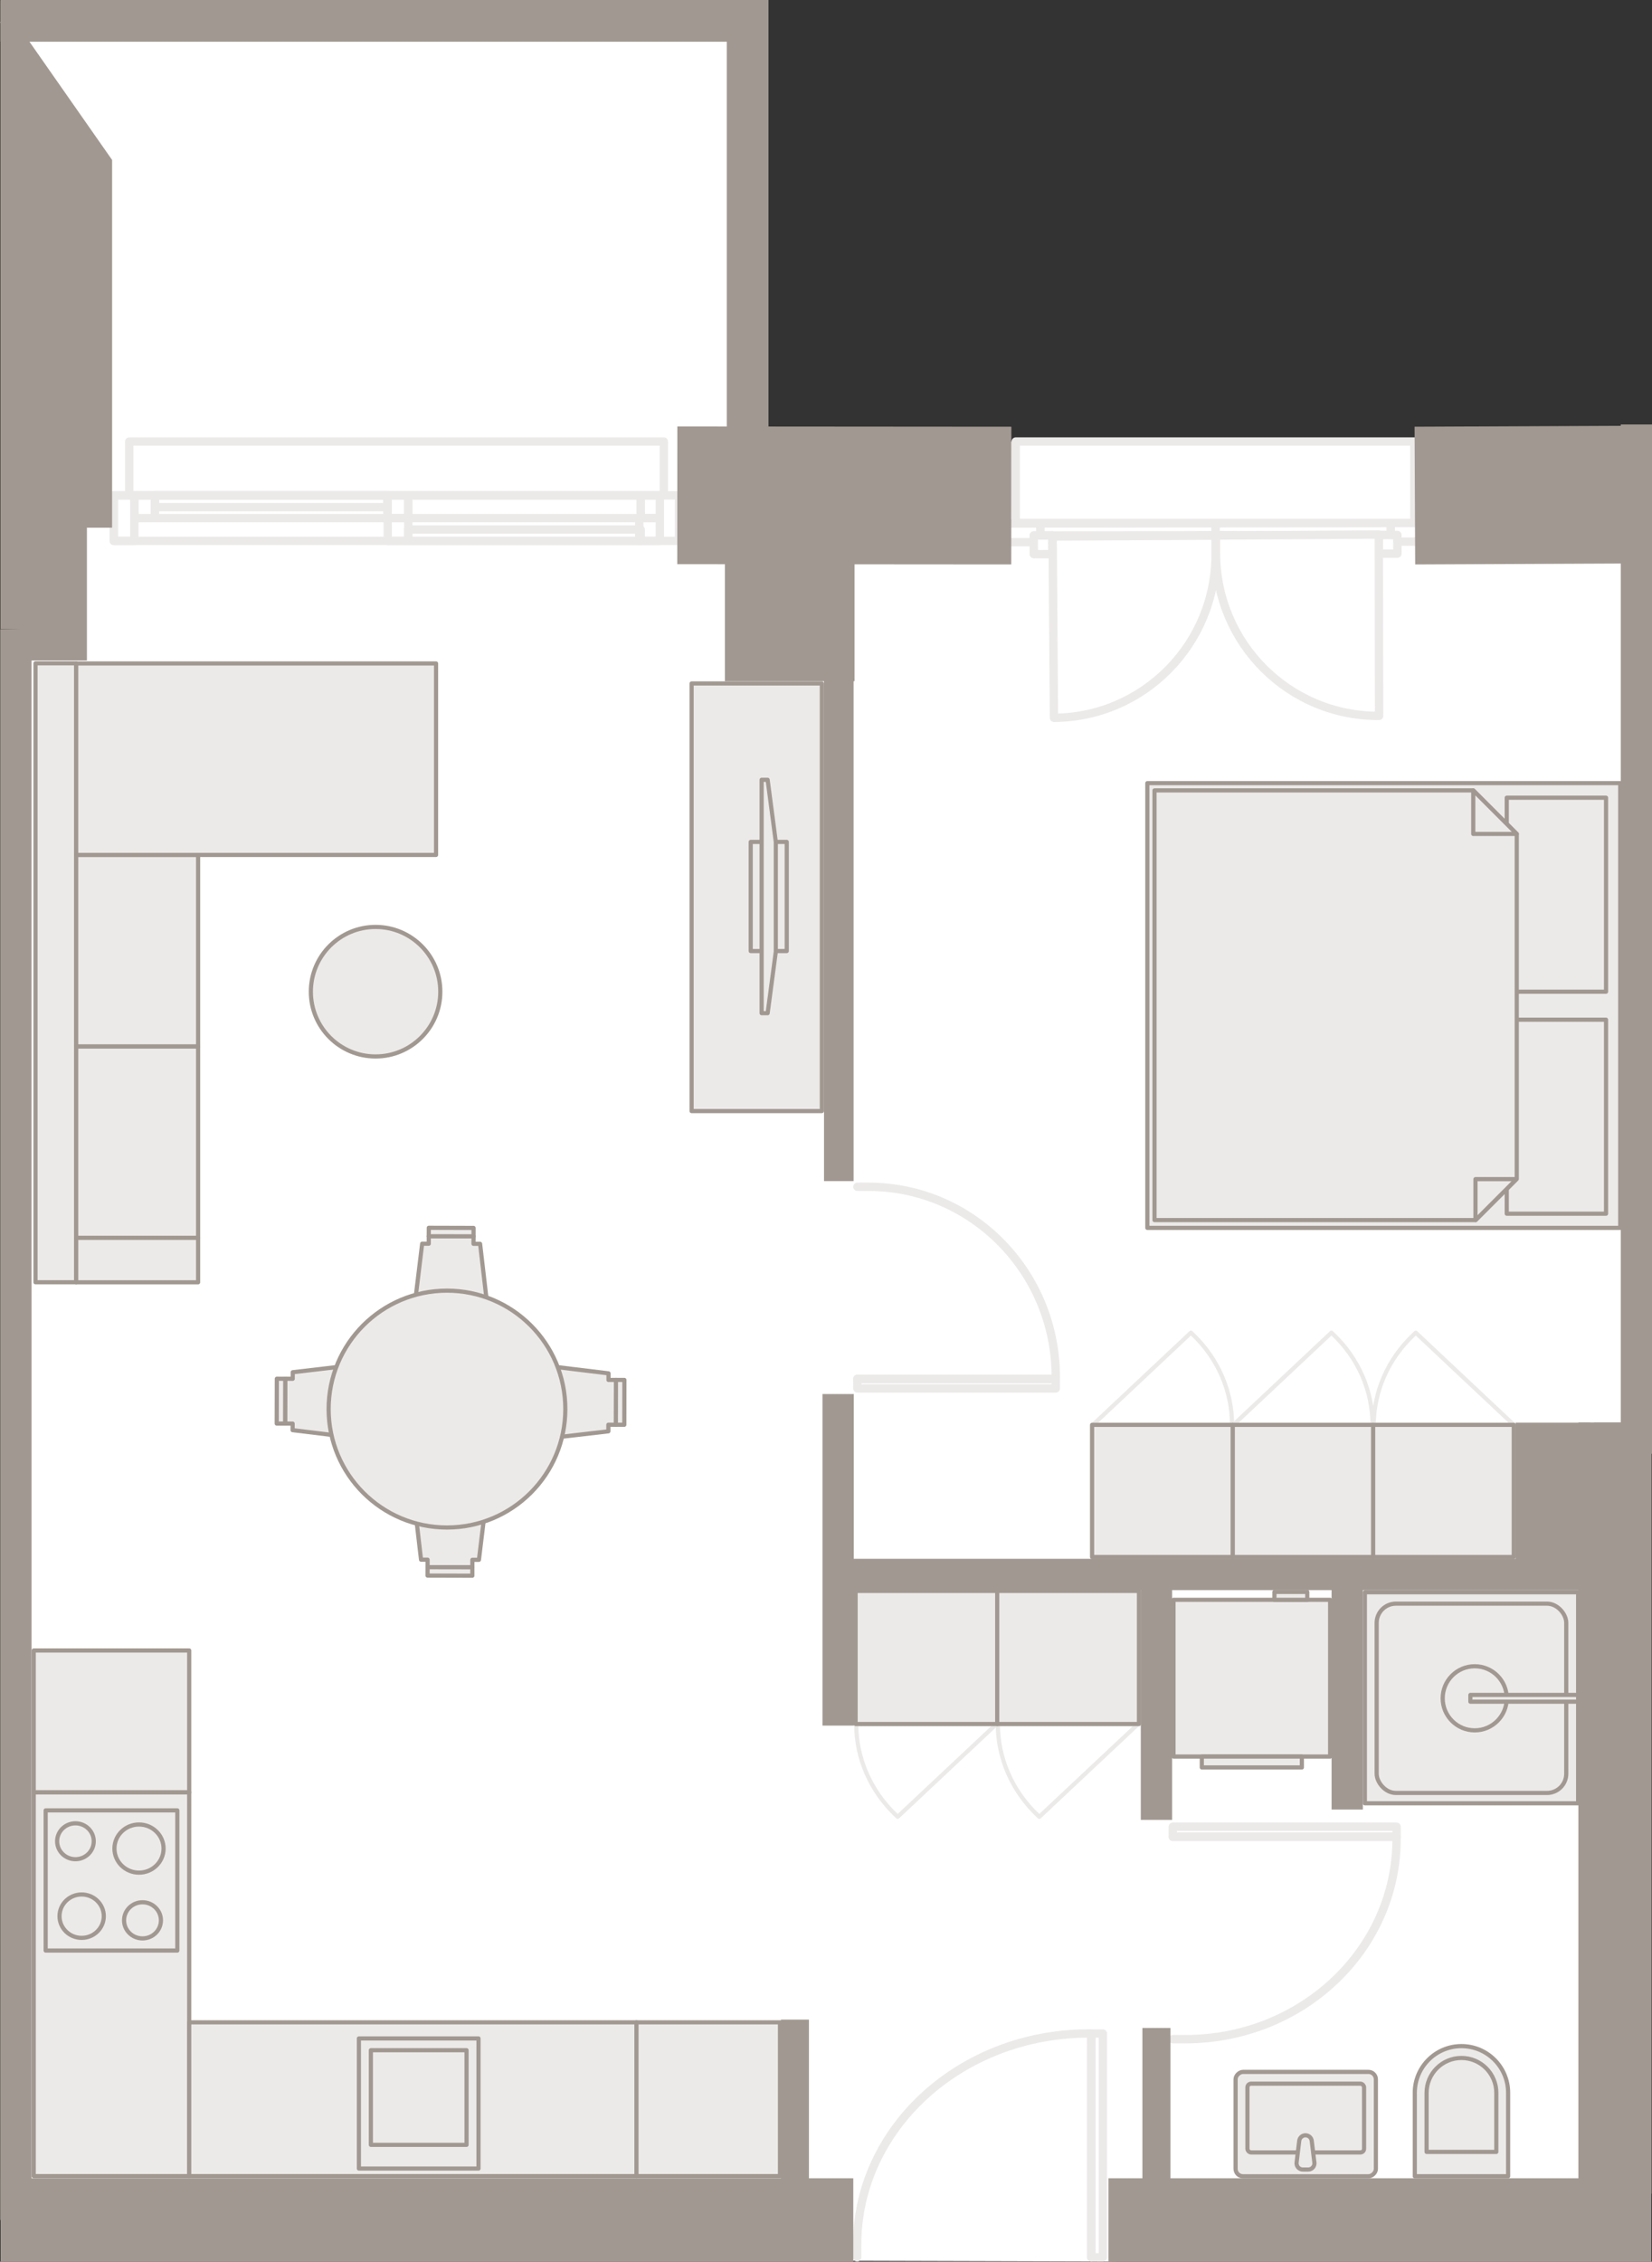<?xml version="1.0" encoding="UTF-8"?><svg id="Muri_principali_NEW" xmlns="http://www.w3.org/2000/svg" viewBox="0 0 396.13 542"><rect x="0" y="0" width="396.13" height="542" fill="#333333" stroke="none"/><defs><style>.cls-1,.cls-2,.cls-3,.cls-4,.cls-5{fill-rule:evenodd;}.cls-1,.cls-3,.cls-6,.cls-7,.cls-8,.cls-9,.cls-10{stroke-linecap:round;stroke-linejoin:round;}.cls-1,.cls-6,.cls-11,.cls-12,.cls-13,.cls-14,.cls-15,.cls-4,.cls-10{stroke:#a19891;}.cls-1,.cls-10{fill:#eceae9;}.cls-2,.cls-3,.cls-7,.cls-16{fill:#fff;}.cls-3,.cls-7,.cls-8,.cls-9{stroke:#eceae9;}.cls-3,.cls-7,.cls-9{stroke-width:2px;}.cls-6,.cls-11,.cls-12,.cls-13,.cls-14,.cls-15,.cls-8,.cls-4,.cls-9{fill:none;}.cls-11,.cls-12,.cls-13,.cls-14,.cls-15,.cls-4{stroke-miterlimit:10;}.cls-11,.cls-4{stroke-width:7.5px;}.cls-12{stroke-width:6.73px;}.cls-13{stroke-width:33px;}.cls-14{stroke-width:20px;}.cls-15{stroke-width:10px;}.cls-17{fill:#a19891;}.cls-5{fill:#a19891;}</style></defs><polygon class="cls-2" points="388.23 540.67 265.84 541.94 204.32 541.77 1.52 541.16 5.35 124.93 392.42 129.81 388.23 540.67"/><rect class="cls-16" x="20.38" y="105.81" width="370.8" height="59.32"/><polygon class="cls-2" points="26.59 200.98 179.27 200.98 179.27 5 26.59 5 0 5.3 26.59 41.88 26.59 200.98"/><path class="cls-10" d="M346.03,494.73h19.99v22.38h-19.99c-6.18,0-11.19-5.01-11.19-11.19h0c0-6.18,5.01-11.19,11.19-11.19Z" transform="translate(856.36 155.49) rotate(90)"/><path class="cls-10" d="M342.08,493.17h16.71v14.15c0,4.61-3.74,8.36-8.36,8.36h0c-4.61,0-8.36-3.74-8.36-8.36v-14.15h0Z" transform="translate(700.87 1008.85) rotate(180)"/><rect class="cls-10" x="300.6" y="492.19" width="25.01" height="33.64" rx="1.78" ry="1.78" transform="translate(822.11 195.91) rotate(90)"/><rect class="cls-10" x="299.12" y="499.34" width="27.97" height="16.48" rx=".88" ry=".88" transform="translate(626.21 1015.15) rotate(-180)"/><path class="cls-1" d="M315.17,518.22l-.63-5.19c-.09-.76-.74-1.33-1.5-1.33h0c-.76,0-1.41.57-1.5,1.33l-.63,5.19c-.11.9.59,1.69,1.5,1.69h1.27c.91,0,1.61-.79,1.5-1.69Z"/><rect class="cls-10" x="327.28" y="381.57" width="51.14" height="50.57"/><rect class="cls-10" x="330.11" y="384.3" width="45.46" height="45.36" rx="4.6" ry="4.6"/><circle class="cls-10" cx="353.62" cy="406.98" r="2.65"/><circle class="cls-10" cx="353.62" cy="406.98" r="7.68"/><rect class="cls-10" x="352.58" y="406.17" width="25.84" height="1.62"/><rect class="cls-10" x="8.09" y="395.52" width="37.28" height="34.02"/><rect class="cls-10" x="8.09" y="429.53" width="37.28" height="91.95"/><rect class="cls-10" x="45.37" y="484.63" width="107.25" height="36.85" transform="translate(197.99 1006.11) rotate(180)"/><rect class="cls-10" x="152.62" y="484.63" width="34.41" height="36.85"/><rect class="cls-10" x="86.06" y="488.49" width="28.68" height="31.18"/><rect class="cls-10" x="88.93" y="491.31" width="22.94" height="22.68"/><polyline class="cls-9" points="205.59 332.73 253.16 332.73 253.16 330.49 205.59 330.49 205.59 330.49 205.59 332.73"/><path class="cls-9" d="M205.59,330.41h47.57s0-.46,0-.46c0-25.16-20.1-45.55-44.9-45.55h-1.84s-.83,0-.83,0"/><rect class="cls-9" x="30.99" y="105.81" width="128.19" height="12.89"/><rect class="cls-9" x="27.28" y="118.7" width="135.53" height="10.92"/><rect class="cls-9" x="27.28" y="118.7" width="4.93" height="10.92"/><rect class="cls-9" x="32.21" y="118.7" width="4.93" height="5.46"/><rect class="cls-9" x="92.97" y="118.7" width="4.93" height="5.46"/><rect class="cls-9" x="37.13" y="118.7" width="55.75" height="5.46"/><rect class="cls-9" x="37.13" y="118.7" width="55.75" height="2.84"/><rect class="cls-9" x="97.89" y="118.7" width="55.75" height="5.46"/><rect class="cls-9" x="97.89" y="126.9" width="55.75" height="2.73"/><rect class="cls-9" x="92.97" y="124.16" width="4.93" height="5.46"/><rect class="cls-9" x="153.65" y="118.7" width="4.57" height="5.46"/><rect class="cls-9" x="153.29" y="124.16" width="4.93" height="5.46"/><polyline class="cls-3" points="240.57 129.93 247.89 129.92 247.89 128.32 249.48 128.32 249.48 125.45 240.57 125.46 240.57 129.93"/><polyline class="cls-3" points="287.03 132.74 287.03 128.27 291.49 128.26 291.48 125.39 249.48 125.45 249.48 128.32 252.35 128.32 252.35 132.79 287.03 132.74"/><polyline class="cls-3" points="247.89 132.8 252.35 132.79 252.35 128.32 247.89 128.32 247.89 132.8"/><polyline class="cls-3" points="291.49 128.26 287.03 128.27 287.03 132.74 291.49 132.74 291.49 128.26"/><polyline class="cls-3" points="287.03 128.27 252.35 128.32 252.35 132.79 287.03 132.74 287.03 128.27"/><polyline class="cls-3" points="330.63 132.68 330.63 128.21 333.49 128.2 333.49 125.33 291.48 125.39 291.49 128.26 295.94 128.26 295.94 132.73 330.63 132.68"/><polyline class="cls-3" points="291.49 132.74 295.94 132.73 295.94 128.26 291.49 128.26 291.49 132.74"/><polyline class="cls-3" points="335.08 128.2 330.63 128.21 330.63 132.68 335.08 132.68 335.08 128.2"/><polyline class="cls-3" points="330.63 128.21 295.94 128.26 295.94 132.73 330.63 132.68 330.63 128.21"/><polyline class="cls-3" points="342.4 125.32 333.49 125.33 333.49 128.2 335.08 128.2 335.08 129.8 342.4 129.79 342.4 125.32"/><line class="cls-7" x1="340.02" y1="129.79" x2="339.22" y2="129.79"/><path class="cls-3" d="M330.62,128.1l-39.04.23v4.25c.04,21.63,17.57,39.1,39.11,38.97h0s-.07-43.45-.07-43.45"/><path class="cls-3" d="M252.41,128.57l39.04-.21.03,4.25c.16,21.63-17.21,39.29-38.75,39.41h0s-.32-43.44-.32-43.44"/><rect class="cls-7" x="243.56" y="105.81" width="95.58" height="19.5"/><polyline class="cls-9" points="264.46 540.95 264.46 487.31 261.72 487.31 261.72 540.95 261.72 540.95 264.46 540.95"/><path class="cls-9" d="M261.63,540.95v-53.65s-.56,0-.56,0c-30.67,0-55.54,22.67-55.54,50.64v2.07s0,.94,0,.94"/><path class="cls-9" d="M281.23,440.2h53.65s0,.49,0,.49c0,26.5-22.67,47.98-50.64,47.98h-2.07s-.94,0-.94,0"/><polyline class="cls-9" points="281.23 437.75 334.88 437.75 334.88 440.11 281.23 440.11 281.23 440.11 281.23 437.75"/><polyline class="cls-1" points="98.97 356.71 100.96 373.76 102.53 373.76 102.53 375.56 113.26 375.58 113.27 373.79 114.84 373.79 116.91 356.75 98.97 356.71"/><polyline class="cls-1" points="102.53 375.56 102.52 377.57 113.26 377.6 113.26 375.58 102.53 375.56"/><polyline class="cls-1" points="117.11 315.13 115.12 298.07 113.54 298.07 113.55 296.27 102.81 296.25 102.81 298.04 101.23 298.04 99.16 315.08 117.11 315.13"/><polyline class="cls-1" points="113.55 296.27 113.55 294.26 102.82 294.23 102.81 296.25 113.55 296.27"/><polyline class="cls-1" points="128.83 344.98 145.88 343 145.88 341.42 147.68 341.43 147.7 330.69 145.91 330.69 145.91 329.11 128.87 327.04 128.83 344.98"/><polyline class="cls-1" points="147.68 341.43 149.7 341.43 149.72 330.69 147.7 330.69 147.68 341.43"/><polyline class="cls-1" points="87.25 326.85 70.2 328.84 70.19 330.41 68.4 330.41 68.37 341.14 70.17 341.15 70.16 342.72 87.2 344.79 87.25 326.85"/><polyline class="cls-1" points="68.4 330.41 66.38 330.4 66.35 341.14 68.37 341.14 68.4 330.41"/><circle class="cls-10" cx="107.18" cy="337.67" r="28.38"/><rect class="cls-10" x="8.51" y="158.96" width="9.75" height="148.32"/><rect class="cls-10" x="18.27" y="250.76" width="29.23" height="45.88"/><rect class="cls-10" x="18.27" y="204.87" width="29.23" height="45.88"/><rect class="cls-10" x="18.27" y="296.64" width="29.23" height="10.65"/><rect class="cls-10" x="18.27" y="158.99" width="86.29" height="45.88"/><rect class="cls-10" x="165.84" y="163.78" width="31.23" height="102.48"/><rect class="cls-10" x="180.01" y="201.76" width="8.64" height="26.15"/><polygon class="cls-10" points="184.07 242.8 182.63 242.8 182.63 186.87 184.07 186.87 186.03 201.76 186.03 228.06 184.07 242.8"/><path class="cls-8" d="M339.49,319.37l23.5,22.08h-33.59c.05-7.85,3.27-15.67,9.64-21.66l.45-.42Z"/><path class="cls-8" d="M319.26,319.37l.22.2c6.42,6.03,9.64,13.96,9.64,21.87h-33.36l23.5-22.08Z"/><path class="cls-8" d="M285.57,319.37l.22.2c6.42,6.03,9.64,13.96,9.64,21.87h-33.36l23.5-22.08Z"/><polyline class="cls-1" points="295.55 341.45 295.55 373.12 329.27 373.12 329.27 341.45 295.55 341.45"/><polyline class="cls-1" points="362.98 341.45 329.27 341.45 329.27 373.12 362.98 373.12 362.98 341.45"/><polyline class="cls-1" points="261.87 341.45 261.87 373.12 295.58 373.12 295.58 341.45 261.87 341.45"/><rect class="cls-10" x="275.13" y="187.68" width="113.39" height="106.58" transform="translate(663.64 481.93) rotate(180)"/><rect class="cls-10" x="361.3" y="244.37" width="23.81" height="46.49" transform="translate(746.41 535.22) rotate(180)"/><rect class="cls-10" x="361.3" y="191.16" width="23.81" height="46.49" transform="translate(746.41 428.81) rotate(180)"/><polygon class="cls-10" points="276.84 292.38 276.84 189.41 353.27 189.41 363.7 199.84 363.7 282.51 353.83 292.38 276.84 292.38"/><polygon class="cls-10" points="353.8 292.38 353.8 282.57 363.64 282.57 353.83 292.38 353.8 292.38"/><polygon class="cls-10" points="353.27 199.84 353.27 189.41 363.7 199.84 353.27 199.84"/><path class="cls-5" d="M173.83,129.43v33.82h23.76v119.79h7.09v-119.79h.23v-33.82M200.65,129.43v29.57h-22.57v-29.57h22.57Z"/><line class="cls-13" x1="395.8" y1="118.51" x2="339.27" y2="118.76"/><line class="cls-13" x1="242.5" y1="118.76" x2="162.41" y2="118.7"/><polygon class="cls-17" points="26.88 126.45 14.12 126.45 13.78 151.04 .11 150.74 .11 50.77 .11 17.19 .11 .06 26.88 38.33 26.88 126.45"/><line class="cls-14" x1="265.79" y1="532" x2="395.96" y2="532"/><polyline class="cls-4" points="382.23 525.69 382.23 344.63 392.39 344.63 392.39 101.72"/><line class="cls-11" x1="382.23" y1="377.3" x2="197.5" y2="377.3"/><line class="cls-11" x1="200.97" y1="334.07" x2="200.97" y2="413.52"/><line class="cls-11" x1="277.3" y1="375.25" x2="277.3" y2="436.12"/><line class="cls-12" x1="277.3" y1="485.99" x2="277.3" y2="535.1"/><line class="cls-12" x1="190.61" y1="483.98" x2="190.61" y2="535.1"/><line class="cls-11" x1="323.05" y1="376.02" x2="323.05" y2="433.64"/><rect class="cls-17" x="382.23" y="340.92" width="13.8" height="184.77"/><rect class="cls-17" x="363.42" y="340.92" width="17.89" height="38.78"/><polyline class="cls-15" points=".11 5 179.27 5 179.27 110.3"/><path class="cls-8" d="M215.25,435.38l-.22-.21c-6.47-6.08-9.72-14.05-9.72-22.02h33.63s-23.69,22.23-23.69,22.23Z"/><path class="cls-8" d="M249.21,435.38l-.22-.21c-6.47-6.08-9.72-14.05-9.72-22.02h33.63s-23.69,22.23-23.69,22.23Z"/><polyline class="cls-1" points="239.15 413.14 239.15 381.25 205.16 381.25 205.16 413.14 239.15 413.14"/><polyline class="cls-1" points="273.11 413.14 273.11 381.25 239.12 381.25 239.12 413.14 273.11 413.14"/><circle class="cls-10" cx="90.06" cy="237.65" r="15.52"/><rect class="cls-10" x="281.39" y="383.38" width="37.56" height="37.56"/><rect class="cls-10" x="288.18" y="420.94" width="23.99" height="2.61"/><rect class="cls-10" x="305.59" y="381.49" width="7.88" height="1.89"/><rect class="cls-6" x="10.95" y="433.84" width="31.57" height="33.59"/><ellipse class="cls-6" cx="33.33" cy="442.99" rx="5.89" ry="5.77"/><ellipse class="cls-6" cx="19.58" cy="459.19" rx="5.31" ry="5.2"/><ellipse class="cls-6" cx="18.09" cy="441.24" rx="4.39" ry="4.3"/><ellipse class="cls-6" cx="34.17" cy="460.19" rx="4.42" ry="4.33"/><rect class="cls-17" x="174.92" y="130.88" width="27.49" height="30.37"/><polyline class="cls-4" points="3.81 532 3.81 154.53 17.09 154.53 17.09 126.37"/><line class="cls-14" x1="204.61" y1="532" x2=".15" y2="532"/></svg>